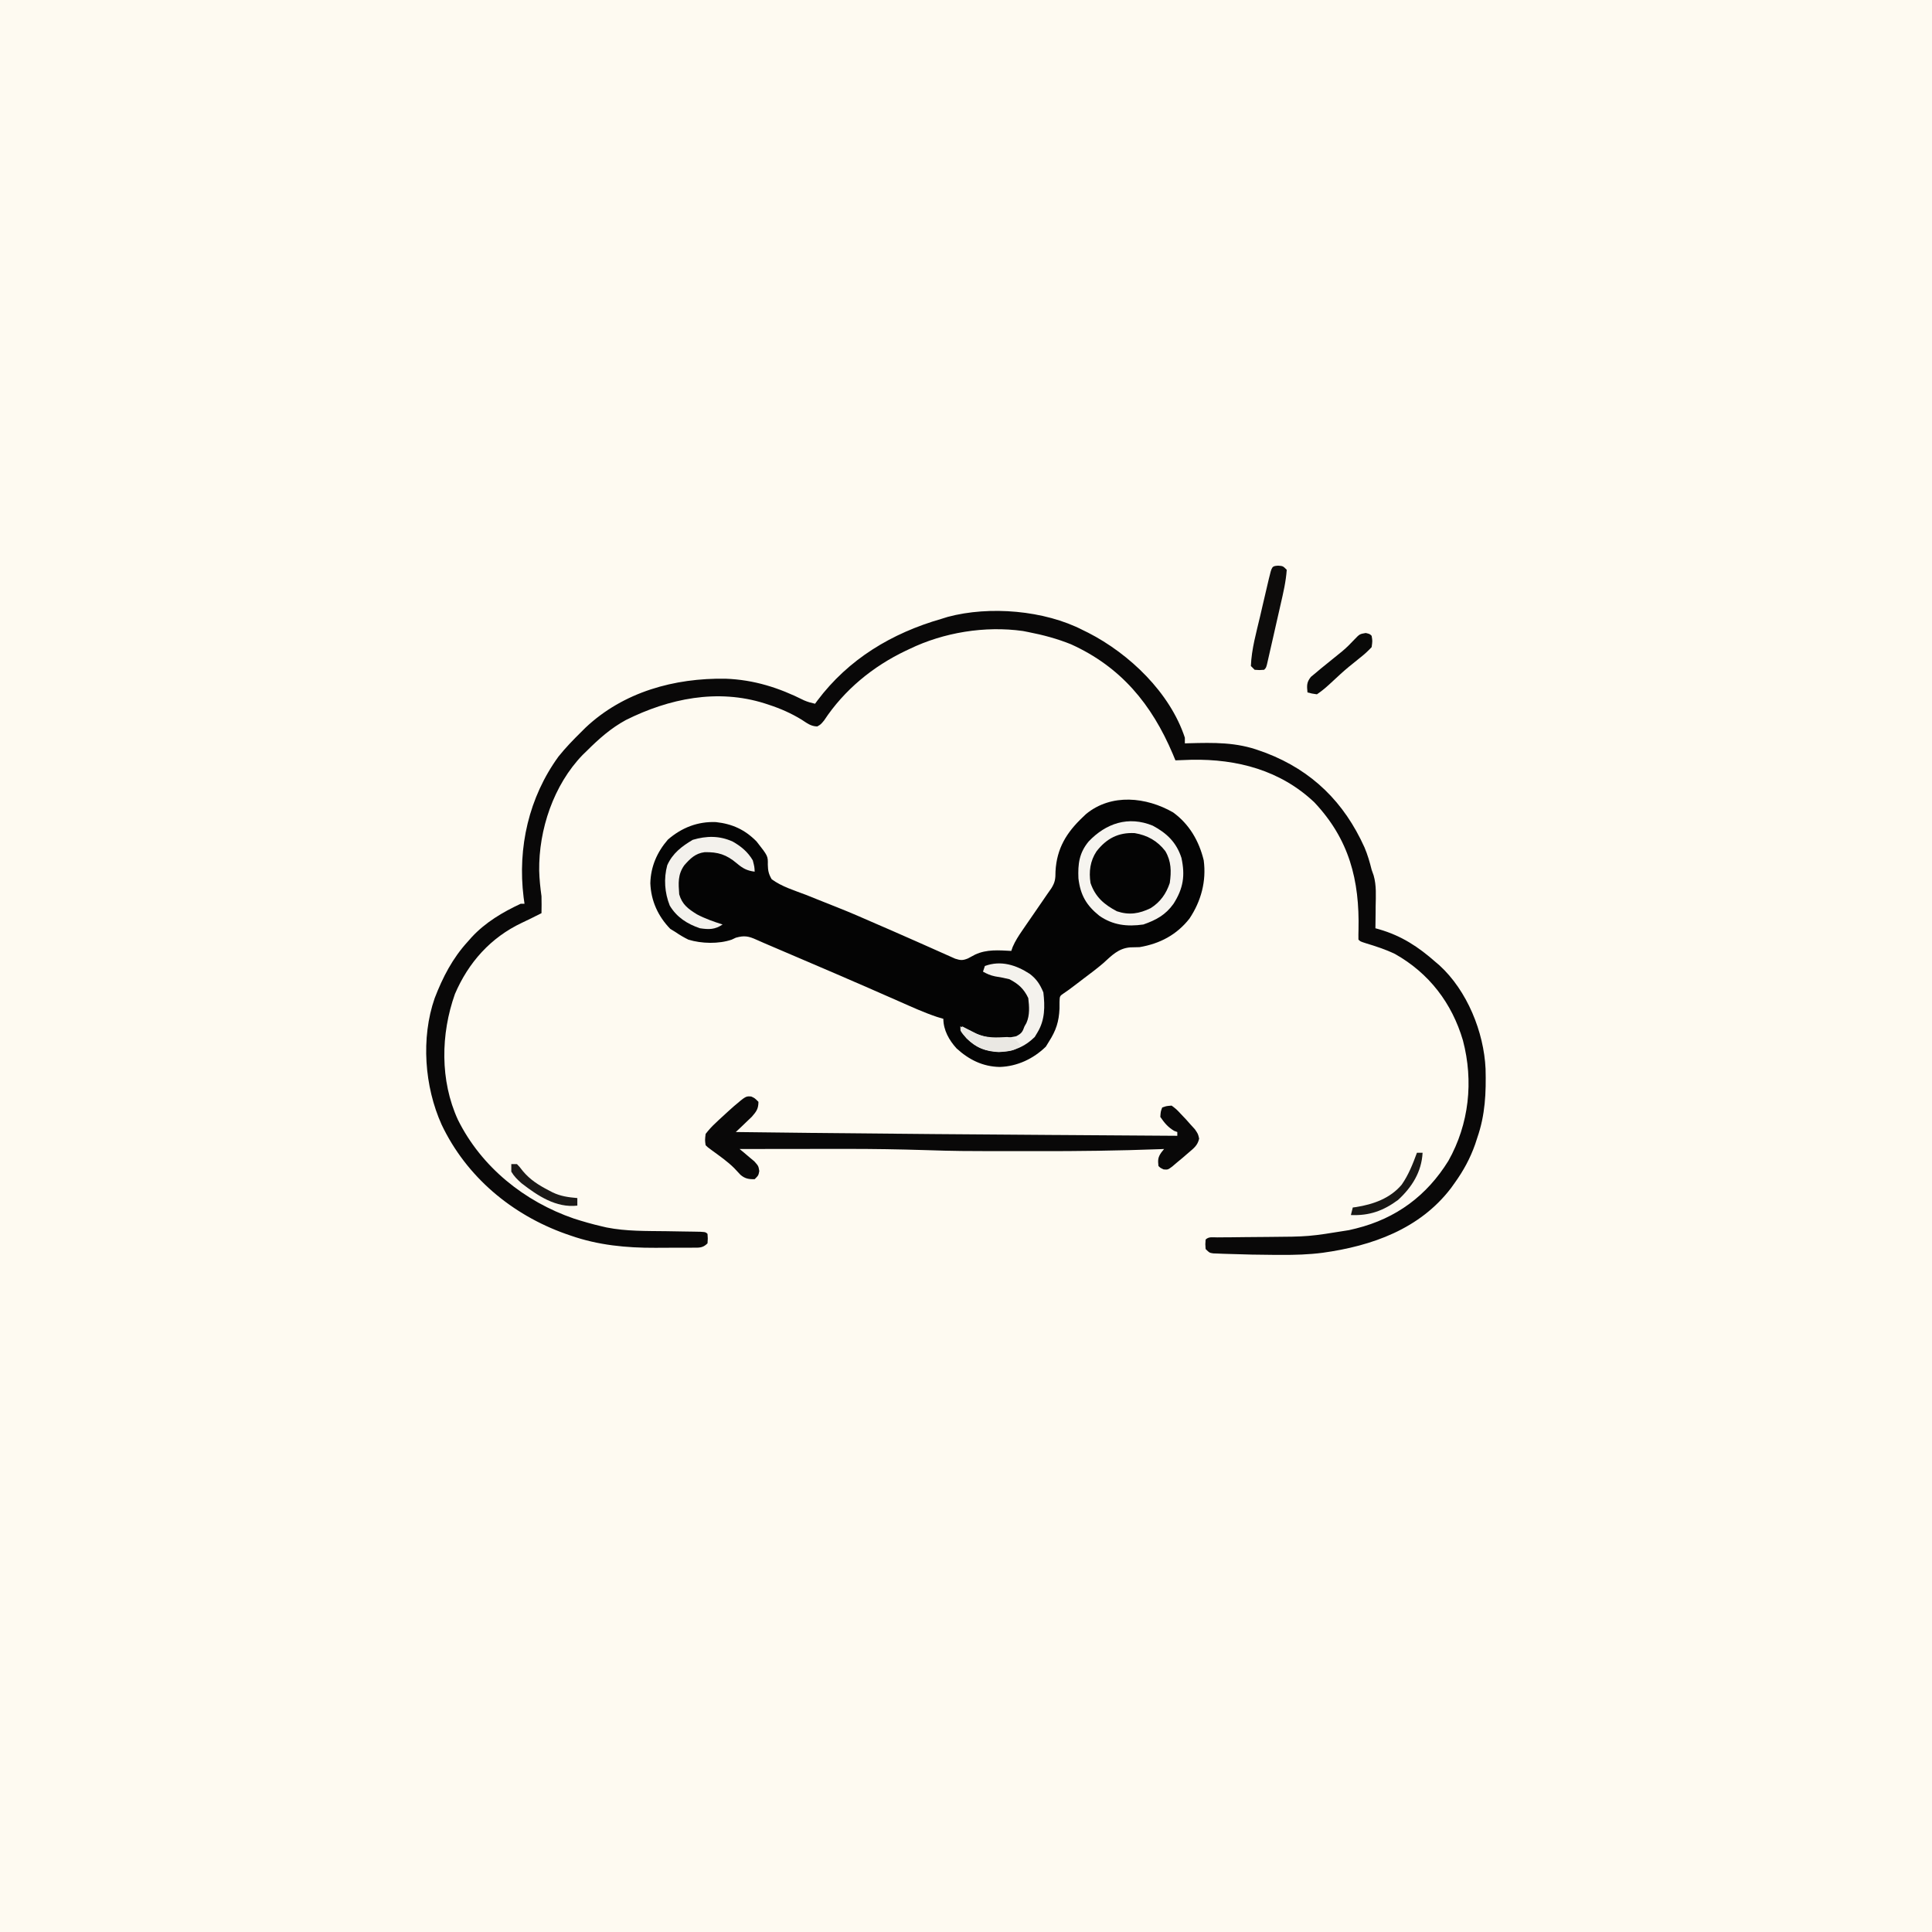 <svg version="1.1" xmlns="http://www.w3.org/2000/svg" width="1024" height="1024">
<rect width="100%" height="100%" fill="#808080" stroke="none"/>
<path d="M0 0 C337.92 0 675.84 0 1024 0 C1024 337.92 1024 675.84 1024 1024 C686.08 1024 348.16 1024 0 1024 C0 686.08 0 348.16 0 0 Z " fill="#FEFAF1" transform="translate(0,0)"/>
<path d="M0 0 C8.59 6.22 13.78 15.19 16.25 25.43 C17.71 36.53 14.86 47.03 8.69 56.3 C1.9 64.93 -7.01 69.61 -17.75 71.43 C-19.42 71.48 -21.08 71.52 -22.75 71.55 C-29.02 72.08 -32.52 75.89 -37.04 79.96 C-40.46 82.9 -44.09 85.58 -47.69 88.3 C-48.42 88.86 -49.16 89.42 -49.91 90 C-55.59 94.32 -55.59 94.32 -57.96 95.91 C-60.08 97.36 -60.08 97.36 -60.18 100.43 C-60.19 102.19 -60.19 102.19 -60.19 103.99 C-60.49 110.93 -62.03 115.61 -65.75 121.43 C-66.31 122.33 -66.86 123.24 -67.44 124.18 C-74.08 130.63 -82.6 134.65 -91.88 134.93 C-100.84 134.77 -108.17 131.11 -114.75 125.11 C-118.7 120.78 -121.75 115.37 -121.75 109.43 C-122.88 109.08 -124.02 108.74 -125.19 108.39 C-132.07 106.08 -138.67 103.06 -145.3 100.13 C-149.58 98.24 -153.87 96.37 -158.16 94.49 C-159.07 94.09 -159.99 93.69 -160.93 93.27 C-172.67 88.14 -184.46 83.09 -196.25 78.05 C-197.86 77.36 -197.86 77.36 -199.5 76.66 C-208 73.02 -208 73.02 -216.5 69.39 C-217.95 68.77 -219.38 68.14 -220.82 67.49 C-225 65.6 -227.27 65.16 -231.75 66.43 C-232.82 66.93 -232.82 66.93 -233.92 67.45 C-240.79 69.82 -249.97 69.6 -256.91 67.45 C-259.34 66.25 -261.53 64.96 -263.75 63.43 C-264.66 62.87 -265.56 62.31 -266.5 61.74 C-273 55.06 -276.71 46.84 -277.06 37.55 C-276.84 28.73 -273.51 21.09 -267.75 14.43 C-260.43 8.1 -251.97 4.77 -242.29 5.15 C-233.62 6.1 -226.9 9.17 -220.75 15.43 C-214.71 23.13 -214.71 23.13 -214.79 27.69 C-214.72 30.89 -214.37 32.63 -212.75 35.43 C-207.41 39.38 -200.65 41.39 -194.5 43.74 C-192.67 44.47 -190.83 45.21 -189 45.95 C-185.32 47.44 -181.63 48.9 -177.93 50.36 C-170.92 53.13 -164.03 56.14 -157.12 59.18 C-154.75 60.2 -152.38 61.23 -150 62.26 C-145.49 64.22 -140.99 66.2 -136.5 68.2 C-133.72 69.44 -130.93 70.68 -128.14 71.91 C-126.81 72.5 -125.48 73.09 -124.15 73.69 C-122.32 74.52 -120.49 75.33 -118.65 76.14 C-117.6 76.6 -116.56 77.07 -115.48 77.55 C-112.62 78.47 -111.49 78.53 -108.75 77.43 C-107.45 76.75 -106.16 76.06 -104.88 75.36 C-98.72 72.51 -92.39 73.09 -85.75 73.43 C-85.37 72.37 -85.37 72.37 -84.99 71.28 C-83.62 68.12 -81.93 65.52 -79.98 62.68 C-78.86 61.05 -78.86 61.05 -77.73 59.39 C-76.94 58.26 -76.16 57.12 -75.38 55.99 C-74.6 54.86 -73.82 53.73 -73.05 52.6 C-71.61 50.5 -70.17 48.41 -68.73 46.32 C-68.08 45.37 -67.42 44.41 -66.75 43.43 C-66.02 42.38 -65.28 41.33 -64.52 40.25 C-62.47 36.97 -62.32 35.13 -62.31 31.3 C-61.66 19.11 -56.5 10.7 -47.75 2.43 C-46.92 1.64 -46.92 1.64 -46.07 0.84 C-32.62 -10.17 -14.16 -8.11 0 0 Z " fill="#040404" transform="translate(621.75,430.574)"/>
<path d="M0 0 C1.36 0.66 1.36 0.66 2.74 1.34 C24.66 12.56 46.14 33.12 54 57 C54 57.99 54 58.98 54 60 C55.02 59.97 55.02 59.97 56.06 59.94 C69.33 59.58 81.41 59.32 94 64 C95.02 64.36 96.03 64.72 97.08 65.1 C121.57 74.55 138.44 91.26 149.23 115.18 C150.86 119.03 152 122.95 153 127 C153.35 127.99 153.7 128.98 154.06 130 C155.61 135.36 155.21 140.91 155.12 146.44 C155.12 147.55 155.11 148.66 155.1 149.81 C155.07 152.54 155.04 155.27 155 158 C155.66 158.19 156.32 158.37 157 158.56 C168.89 162.01 177.74 167.82 187 176 C187.64 176.54 188.27 177.08 188.93 177.64 C203.61 191.04 212.48 212.96 213.38 232.46 C213.71 245.22 213.21 256.9 209 269 C208.63 270.14 208.25 271.29 207.87 272.46 C205.21 280.01 201.66 286.51 197 293 C196.35 293.9 195.71 294.81 195.04 295.74 C178.5 317.41 153.21 326.38 127 330 C119.61 330.95 112.32 331.16 104.88 331.12 C103.2 331.12 103.2 331.12 101.49 331.11 C93.49 331.07 85.5 330.91 77.5 330.62 C75.96 330.58 75.96 330.58 74.39 330.53 C72.97 330.47 72.97 330.47 71.53 330.41 C70.7 330.38 69.87 330.35 69.02 330.32 C67 330 67 330 65 328 C64.81 325.44 64.81 325.44 65 323 C66.69 321.31 68.85 321.86 71.17 321.84 C72.83 321.83 72.83 321.83 74.52 321.81 C76.34 321.8 76.34 321.8 78.19 321.79 C80.75 321.76 83.31 321.73 85.88 321.7 C89.91 321.66 93.95 321.63 97.99 321.6 C119.67 321.45 119.67 321.45 141 318 C142.26 317.7 143.52 317.4 144.82 317.09 C166.06 311.78 182.24 299.73 193.69 281.25 C204.68 261.68 207.07 239.07 201.39 217.46 C195.56 197.65 183.42 181.79 165.35 171.61 C160.37 169.22 155.23 167.55 149.96 165.95 C147 165 147 165 146 164 C145.96 162.26 145.99 160.52 146.04 158.78 C146.63 132.5 141.12 110.87 122.62 91.25 C104.62 74.22 81.68 68.24 57.53 68.69 C54.69 68.77 51.84 68.87 49 69 C48.29 67.29 48.29 67.29 47.57 65.55 C36.42 39.3 20.17 19.5 -6.33 7.49 C-13.71 4.51 -21.19 2.52 -29 1 C-29.94 0.82 -30.88 0.63 -31.85 0.44 C-51.95 -2.38 -73.81 1.18 -92 10 C-92.61 10.29 -93.22 10.58 -93.86 10.87 C-111.33 19.19 -126.53 31.64 -137.21 47.85 C-139 50 -139 50 -140.84 51.03 C-144.24 50.98 -146.29 49.26 -149.12 47.44 C-154.69 44.04 -160.25 41.59 -166.44 39.56 C-167.55 39.19 -167.55 39.19 -168.69 38.82 C-193.78 30.9 -219.45 36.25 -242.26 47.62 C-250.29 51.99 -256.58 57.6 -263 64 C-263.73 64.71 -264.46 65.42 -265.21 66.14 C-280.59 82.07 -288.5 105.71 -288.22 127.5 C-288.1 132.06 -287.63 136.48 -287 141 C-286.92 144 -286.94 147 -287 150 C-288.11 150.56 -289.23 151.11 -290.38 151.69 C-291.11 152.06 -291.84 152.42 -292.59 152.8 C-294.2 153.6 -295.81 154.38 -297.44 155.13 C-313.93 162.92 -325.71 176.12 -332.87 192.82 C-340.43 214.08 -340.83 238.7 -331.31 259.48 C-318.89 284.52 -296.06 302.86 -269.76 311.89 C-264.88 313.45 -259.99 314.86 -255 316 C-254.18 316.19 -253.36 316.38 -252.51 316.58 C-242.08 318.66 -231.41 318.42 -220.81 318.56 C-217.84 318.61 -214.86 318.65 -211.88 318.71 C-210.04 318.74 -208.2 318.76 -206.36 318.79 C-200.11 318.89 -200.11 318.89 -199 320 C-198.81 322.44 -198.81 322.44 -199 325 C-201.64 327.64 -203.58 327.26 -207.17 327.3 C-208.02 327.3 -208.87 327.3 -209.75 327.3 C-210.64 327.31 -211.52 327.31 -212.44 327.31 C-214.33 327.32 -216.22 327.32 -218.11 327.32 C-220.93 327.31 -223.76 327.34 -226.59 327.36 C-242.01 327.42 -256.9 326 -271.56 320.88 C-272.87 320.43 -272.87 320.43 -274.2 319.97 C-302.78 309.79 -326.8 289.69 -339.9 262.15 C-349.03 241.97 -350.96 216.14 -343.61 195.05 C-339.31 183.9 -334.13 173.86 -326 165 C-324.99 163.85 -324.99 163.85 -323.95 162.68 C-316.68 154.86 -307.64 149.49 -298 145 C-297.34 145 -296.68 145 -296 145 C-296.16 143.87 -296.32 142.74 -296.48 141.58 C-299.74 115.21 -293.69 88.6 -278 67 C-274.3 62.38 -270.22 58.15 -266 54 C-265.24 53.24 -264.48 52.48 -263.69 51.7 C-243.54 32.69 -216.52 25.3 -189.43 25.73 C-174.39 26.28 -161.15 30.5 -147.79 37.22 C-145.88 38.05 -144.03 38.55 -142 39 C-141.61 38.47 -141.22 37.93 -140.82 37.38 C-124.2 15.25 -101.31 1.57 -75 -6 C-73.91 -6.34 -72.82 -6.68 -71.7 -7.03 C-49.6 -12.97 -20.4 -10.56 0 0 Z " fill="#090808" transform="translate(574,334)"/>
<path d="M0 0 C1.84 0.82 1.84 0.82 3.84 2.82 C3.8 6.54 2.8 7.88 0.34 10.72 C-0.67 11.7 -1.69 12.67 -2.72 13.64 C-3.24 14.14 -3.76 14.64 -4.29 15.16 C-5.57 16.39 -6.86 17.61 -8.16 18.82 C4.41 18.98 16.97 19.12 29.53 19.26 C30.52 19.27 31.5 19.28 32.51 19.3 C75.39 19.77 118.27 20.09 161.16 20.39 C161.96 20.39 162.76 20.4 163.59 20.4 C184.34 20.55 205.09 20.69 225.84 20.82 C225.84 20.16 225.84 19.5 225.84 18.82 C225.29 18.62 224.73 18.41 224.16 18.2 C220.87 16.24 219 13.97 216.84 10.82 C217.03 7.95 217.03 7.95 217.84 5.82 C220.03 5.04 220.03 5.04 222.84 4.82 C225.38 6.74 225.38 6.74 227.91 9.45 C229.16 10.77 229.16 10.77 230.44 12.11 C231.63 13.46 231.63 13.46 232.84 14.82 C233.99 16.07 233.99 16.07 235.15 17.35 C236.84 19.82 236.84 19.82 237.42 22.32 C236.57 26.03 234.52 27.44 231.66 29.89 C230.69 30.72 229.73 31.56 228.74 32.42 C227.78 33.21 226.83 34.01 225.84 34.82 C224.95 35.59 224.05 36.36 223.12 37.14 C220.84 38.82 220.84 38.82 218.59 38.64 C216.84 37.82 216.84 37.82 215.84 36.82 C215.51 33.7 215.53 32.27 217.36 29.66 C218.09 28.75 218.09 28.75 218.84 27.82 C218.07 27.85 217.3 27.88 216.51 27.91 C194.78 28.73 173.09 28.99 151.35 28.95 C148.79 28.95 146.24 28.95 143.68 28.95 C109.2 28.93 109.2 28.93 92.15 28.4 C78.29 27.97 64.44 27.75 50.57 27.76 C48.83 27.76 47.09 27.76 45.35 27.76 C28.18 27.75 11.01 27.78 -6.16 27.82 C-5.43 28.42 -4.71 29.01 -3.97 29.62 C-3.04 30.41 -2.11 31.2 -1.16 32.01 C-0.23 32.79 0.7 33.57 1.66 34.37 C3.84 36.82 3.84 36.82 4.28 39.5 C3.84 41.82 3.84 41.82 1.84 43.82 C-1.23 43.9 -3.31 43.55 -5.68 41.51 C-6.8 40.33 -7.91 39.14 -9.02 37.94 C-12.57 34.42 -16.65 31.59 -20.68 28.64 C-23.16 26.82 -23.16 26.82 -24.16 25.82 C-24.55 23.13 -24.55 23.13 -24.16 19.82 C-22.41 17.58 -20.85 15.85 -18.78 13.95 C-18.24 13.43 -17.7 12.92 -17.14 12.39 C-15.5 10.84 -13.84 9.33 -12.16 7.82 C-11.2 6.97 -10.25 6.11 -9.27 5.23 C-2.84 -0.23 -2.84 -0.23 0 0 Z " fill="#090808" transform="translate(398.156,581.176)"/>
<path d="M0 0 C4.9 3.59 7.76 7.6 8.77 13.63 C9.08 21.12 7.78 26.86 2.66 32.41 C-2.4 37.08 -7.48 39.24 -14.51 39.05 C-20.14 38.07 -25.16 35.23 -29.16 31.23 C-29.68 30.38 -30.2 29.54 -30.73 28.66 C-31.3 27.76 -31.88 26.85 -32.48 25.91 C-34.82 19.81 -34.44 13.61 -31.91 7.59 C-29.12 3.05 -24.84 -0.05 -20.35 -2.77 C-12.88 -4.38 -6.72 -3.79 0 0 Z " fill="#040404" transform="translate(611.727,445.336)"/>
<path d="M0 0 C7.49 4 12.56 8.91 15.19 17.06 C17.22 26.42 16.19 33.25 11 41.38 C6.82 47.28 1.77 50.02 -5 52.38 C-13.65 53.61 -21.16 52.74 -28.34 47.75 C-35.25 42.19 -38.37 36.73 -39.41 27.94 C-39.74 20.22 -38.99 14.42 -34 8.38 C-24.82 -1.26 -12.94 -5.32 0 0 Z M-29.81 13.59 C-33.21 18.7 -33.93 24.4 -33 30.38 C-30.48 37.78 -25.8 41.81 -19 45.38 C-12.5 47.54 -7.14 46.65 -1.11 43.71 C3.99 40.48 7.12 36.06 9 30.38 C9.88 24.29 9.82 18.82 6.62 13.44 C2.44 8.04 -2.87 5.07 -9.59 3.94 C-18.28 3.51 -24.51 6.8 -29.81 13.59 Z " fill="#F6F4EF" transform="translate(611,437.625)"/>
<path d="M0 0 C4.46 2.54 8 5.49 10.62 9.94 C11.5 13.38 11.5 13.38 11.62 15.94 C7.48 15.41 5.29 14.18 2.12 11.5 C-3.36 6.87 -7.82 5.46 -14.94 5.62 C-19.85 6.26 -22.53 8.98 -25.69 12.56 C-29.19 17.49 -28.8 22.03 -28.38 27.94 C-26.84 33.35 -23.61 35.67 -19 38.55 C-14.64 40.85 -10.07 42.45 -5.38 43.94 C-9.48 46.68 -12.55 46.65 -17.38 45.94 C-24.09 43.68 -29.7 40.1 -33.38 33.94 C-36.1 27.15 -36.65 19.63 -34.72 12.53 C-31.89 6.21 -27.03 2.5 -21.19 -0.94 C-13.89 -3.09 -7 -3.2 0 0 Z " fill="#F3F1EC" transform="translate(388.375,446.062)"/>
<path d="M0 0 C3.67 2.8 5.46 5.62 7.21 9.83 C8.08 17.25 8.08 24.33 4.21 30.83 C3.69 31.7 3.18 32.56 2.64 33.46 C-2.82 38.78 -8.74 41.15 -16.36 41.46 C-23.35 41.16 -28.5 39.14 -33.45 34.16 C-34.64 32.78 -35.73 31.31 -36.79 29.83 C-36.46 29.17 -36.13 28.51 -35.79 27.83 C-34.78 28.36 -34.78 28.36 -33.75 28.89 C-32.85 29.35 -31.96 29.8 -31.04 30.27 C-30.16 30.72 -29.28 31.17 -28.37 31.64 C-21.69 34.73 -14.35 34.58 -7.23 33.08 C-4.39 31.62 -3.84 30.79 -2.79 27.83 C-2.46 27.24 -2.12 26.65 -1.77 26.04 C0.09 21.83 -0.27 17.32 -0.79 12.83 C-3.11 7.93 -6 5.32 -10.79 2.83 C-13.33 2.2 -15.84 1.72 -18.43 1.32 C-20.83 0.82 -22.66 0.02 -24.79 -1.17 C-24.46 -2.16 -24.13 -3.15 -23.79 -4.17 C-15.34 -7.3 -7.23 -4.71 0 0 Z " fill="#F4F2ED" transform="translate(545.793,516.168)"/>
<path d="M0 0 C2.56 0.19 2.56 0.19 4.56 2.19 C4.14 8.43 2.71 14.47 1.31 20.56 C1.09 21.52 0.88 22.48 0.65 23.48 C0.19 25.5 -0.27 27.52 -0.73 29.53 C-1.44 32.64 -2.14 35.74 -2.84 38.85 C-3.29 40.82 -3.74 42.78 -4.19 44.75 C-4.4 45.68 -4.61 46.61 -4.83 47.57 C-5.02 48.43 -5.22 49.28 -5.42 50.16 C-5.59 50.92 -5.77 51.67 -5.94 52.45 C-6.44 54.19 -6.44 54.19 -7.44 55.19 C-9.88 55.38 -9.88 55.38 -12.44 55.19 C-13.1 54.53 -13.76 53.87 -14.44 53.19 C-14.11 44.19 -11.54 35.36 -9.5 26.62 C-9.14 25.05 -8.77 23.47 -8.41 21.89 C-7.43 17.65 -6.45 13.42 -5.44 9.19 C-5.18 8.07 -5.18 8.07 -4.91 6.94 C-3.3 0.25 -3.3 0.25 0 0 Z " fill="#0D0C0B" transform="translate(677.438,299.812)"/>
<path d="M0 0 C2.12 0.5 2.12 0.5 3.12 1.5 C3.58 4.21 3.58 4.21 3.12 7.5 C1.07 9.69 -0.78 11.38 -3.12 13.19 C-4.41 14.23 -5.69 15.27 -6.97 16.32 C-7.62 16.84 -8.27 17.37 -8.95 17.91 C-11.92 20.37 -14.74 22.99 -17.56 25.62 C-20.28 28.17 -22.78 30.43 -25.88 32.5 C-28.56 32.12 -28.56 32.12 -30.88 31.5 C-31.23 27.9 -31.39 26.14 -29.07 23.26 C-28.25 22.58 -27.42 21.89 -26.56 21.19 C-25.65 20.42 -24.74 19.65 -23.8 18.86 C-22.35 17.69 -22.35 17.69 -20.88 16.5 C-19.93 15.73 -18.98 14.96 -18.01 14.17 C-16.15 12.66 -14.29 11.15 -12.42 9.65 C-10.1 7.69 -8.06 5.66 -6 3.44 C-3.24 0.56 -3.24 0.56 0 0 Z " fill="#090908" transform="translate(723.875,335.5)"/>
<path d="M0 0 C0.99 0 1.98 0 3 0 C2.45 10.15 -2.58 18.17 -10 25 C-17.86 30.79 -25.23 33.41 -35 33 C-34.67 31.68 -34.34 30.36 -34 29 C-33.42 28.93 -32.83 28.85 -32.23 28.77 C-23.09 27.31 -14.15 24.16 -8.06 16.88 C-4.44 11.69 -2.17 5.91 0 0 Z " fill="#191815" transform="translate(751,611)"/>
<path d="M0 0 C0.75 0.35 1.5 0.7 2.27 1.06 C3.74 1.74 3.74 1.74 5.25 2.44 C6.22 2.89 7.2 3.34 8.2 3.81 C13.96 6.26 18.69 5.95 24.91 5.64 C28.63 6.07 29.7 7.13 32 10 C28.68 13.32 25.38 13.24 20.88 13.38 C13.55 13.31 8.62 11.48 3.34 6.4 C0 2.62 0 2.62 0 0 Z " fill="#EAE8E3" transform="translate(509,544)"/>
<path d="M0 0 C0.99 0 1.98 0 3 0 C4.47 1.54 4.47 1.54 6.06 3.62 C10.05 8.39 14.52 11.16 20 14 C20.95 14.5 20.95 14.5 21.91 15 C26.24 17.06 30.29 17.59 35 18 C35 19.32 35 20.64 35 22 C23.74 23.31 13.97 16.77 5.46 10.18 C3.24 8.21 1.51 6.56 0 4 C0 2.68 0 1.36 0 0 Z " fill="#1B1917" transform="translate(271,617)"/>
</svg>
